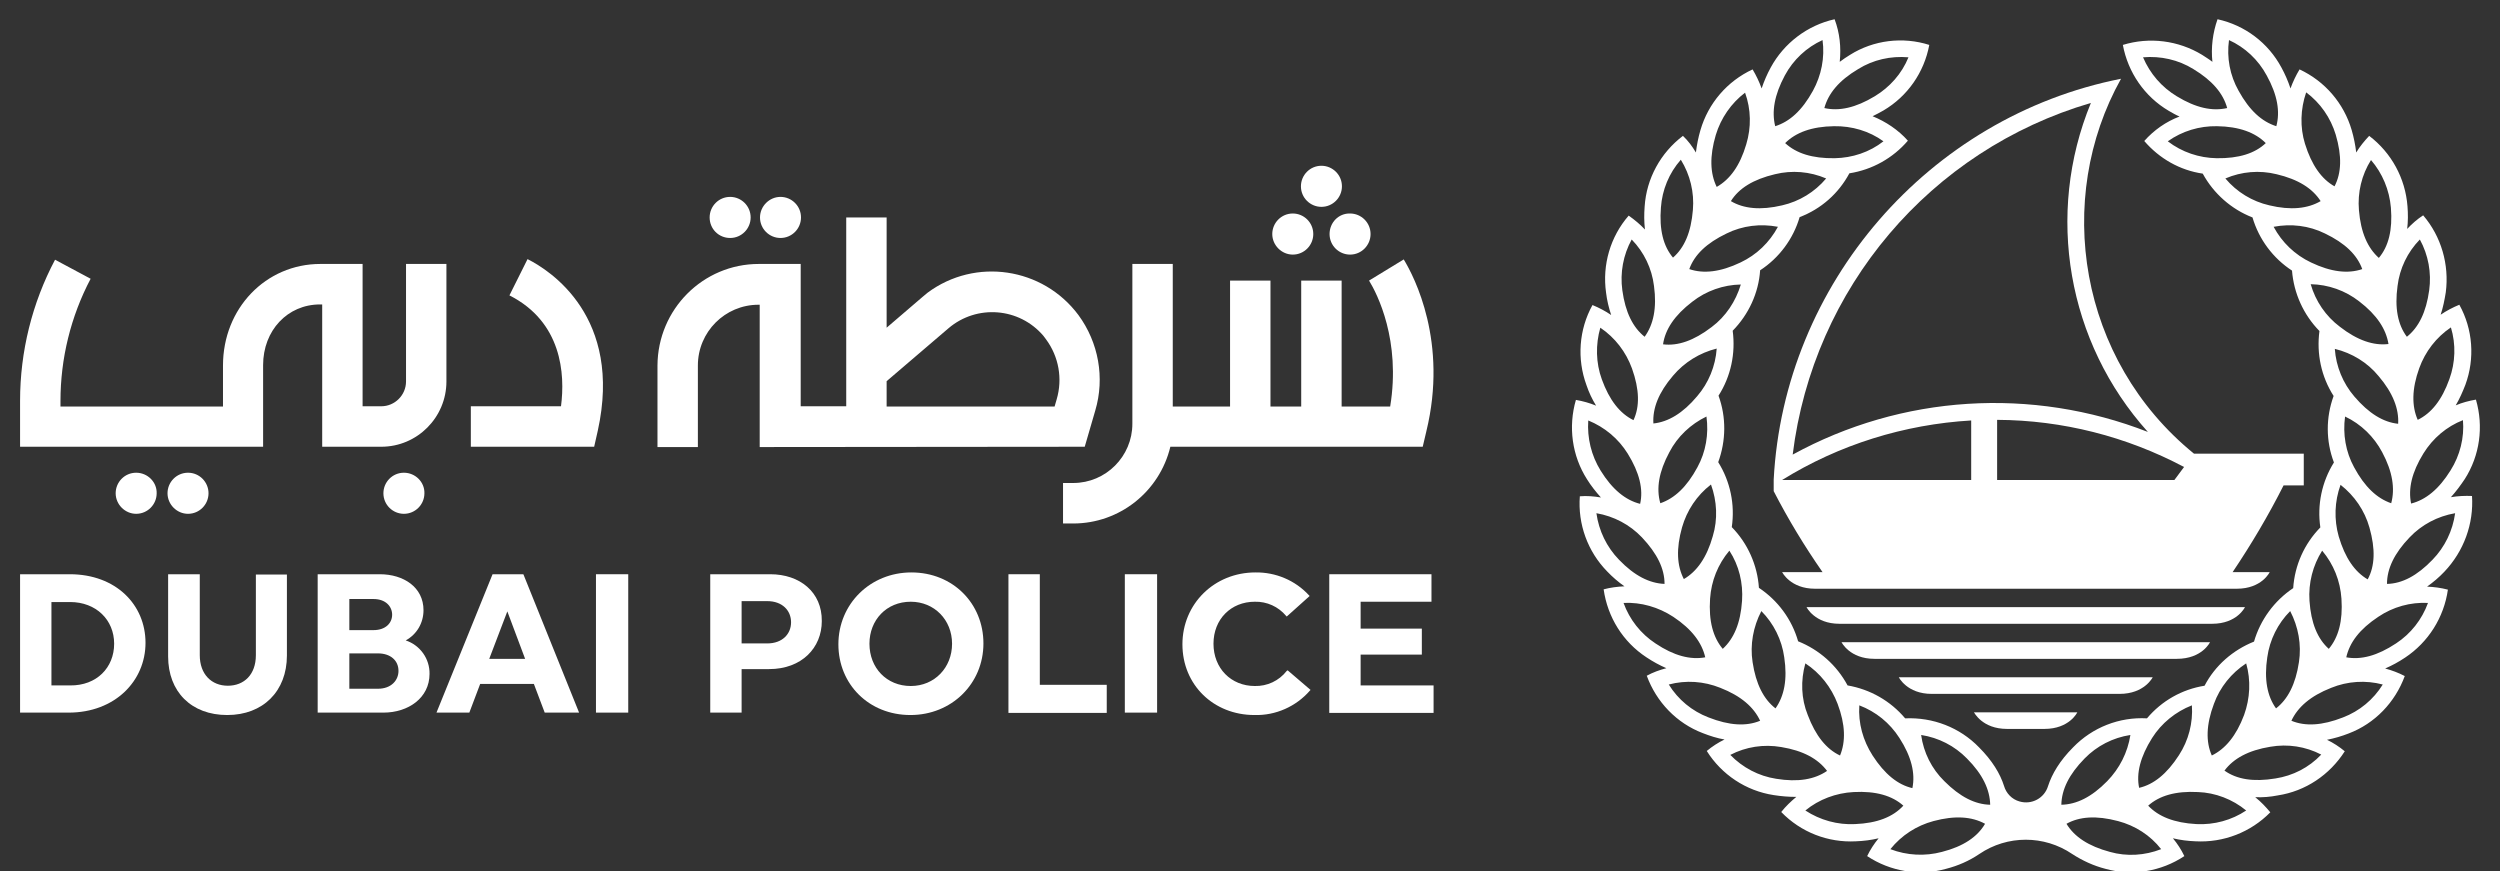 <svg width="132" height="46" xmlns="http://www.w3.org/2000/svg" xmlns:xlink="http://www.w3.org/1999/xlink" xml:space="preserve" overflow="hidden"><rect width="100%" height="100%" fill="#333333" stroke="none"/><defs><clipPath id="clip0"><rect x="1120" y="24" width="132" height="46"/></clipPath><clipPath id="clip1"><rect x="1120" y="24" width="132" height="46"/></clipPath><clipPath id="clip2"><rect x="1121" y="25" width="130" height="45"/></clipPath><clipPath id="clip3"><rect x="1121" y="25" width="130" height="45"/></clipPath><clipPath id="clip4"><rect x="1121" y="25" width="130" height="45"/></clipPath></defs><g clip-path="url(#clip0)" transform="translate(-1120 -24)"><g clip-path="url(#clip1)"><g clip-path="url(#clip2)"><g clip-path="url(#clip3)"><g clip-path="url(#clip4)"><path d="M2.627 29.261 0 29.261 0 36.553 2.563 36.553C5.015 36.553 6.623 34.881 6.623 32.875 6.623 30.869 5.063 29.261 2.627 29.261M2.643 35.12 1.656 35.12 1.656 30.726 2.643 30.726C4.012 30.726 4.967 31.665 4.967 32.923 4.967 34.18 4.044 35.136 2.643 35.12" fill="#FFFFFF" fill-rule="nonzero" fill-opacity="1" transform="matrix(1 0 0 1.002 1121.06 25)"/><path d="M12.45 33.528C12.45 34.547 11.829 35.136 10.969 35.136 10.109 35.136 9.488 34.531 9.488 33.528L9.488 29.261 7.817 29.261 7.817 33.591C7.817 35.454 9.043 36.68 10.937 36.68 12.832 36.68 14.089 35.422 14.089 33.544L14.089 29.277 12.45 29.277 12.45 33.528Z" fill="#FFFFFF" fill-rule="nonzero" fill-opacity="1" transform="matrix(1 0 0 1.002 1121.06 25)"/><path d="M20.362 32.748C20.951 32.429 21.301 31.824 21.301 31.156 21.301 29.946 20.25 29.261 18.993 29.261L15.713 29.261 15.713 36.553 19.184 36.553C20.505 36.553 21.619 35.772 21.619 34.515 21.635 33.719 21.126 33.002 20.362 32.748M18.658 32.206 17.385 32.206 17.385 30.567 18.658 30.567C19.311 30.567 19.645 30.965 19.645 31.394 19.645 31.824 19.311 32.206 18.658 32.206M17.385 33.432 18.897 33.432C19.55 33.432 19.98 33.798 19.98 34.355 19.98 34.849 19.598 35.295 18.897 35.295L17.385 35.295 17.385 33.432Z" fill="#FFFFFF" fill-rule="nonzero" fill-opacity="1" transform="matrix(1 0 0 1.002 1121.06 25)"/><path d="M26.571 29.261 24.947 29.261 21.986 36.553 23.721 36.553 24.294 35.04 27.128 35.04 27.701 36.553 29.516 36.553 26.587 29.293 26.571 29.261ZM26.666 33.719 24.772 33.719 25.727 31.219 26.666 33.719Z" fill="#FFFFFF" fill-rule="nonzero" fill-opacity="1" transform="matrix(1 0 0 1.002 1121.06 25)"/><path d="M30.407 29.261 32.111 29.261 32.111 36.553 30.407 36.553Z" fill="#FFFFFF" fill-rule="nonzero" fill-opacity="1" transform="matrix(1 0 0 1.002 1121.06 25)"/><path d="M39.609 29.261 36.441 29.261 36.441 36.553 38.097 36.553 38.097 34.26 39.545 34.26C41.281 34.26 42.331 33.13 42.331 31.729 42.347 30.2 41.169 29.261 39.609 29.261M38.097 30.678 39.45 30.678C40.246 30.678 40.708 31.172 40.708 31.792 40.708 32.413 40.246 32.907 39.45 32.907L38.097 32.907 38.097 30.678Z" fill="#FFFFFF" fill-rule="nonzero" fill-opacity="1" transform="matrix(1 0 0 1.002 1121.06 25)"/><path d="M47.06 29.166C44.895 29.166 43.207 30.821 43.207 32.955 43.207 35.056 44.815 36.68 47.012 36.68 49.177 36.68 50.865 35.04 50.865 32.907 50.865 30.805 49.257 29.166 47.06 29.166M47.028 35.151C45.754 35.151 44.847 34.196 44.847 32.923 44.847 31.681 45.738 30.71 47.028 30.71 48.27 30.71 49.209 31.665 49.209 32.923 49.209 34.18 48.286 35.151 47.028 35.151" fill="#FFFFFF" fill-rule="nonzero" fill-opacity="1" transform="matrix(1 0 0 1.002 1121.06 25)"/><path d="M66.88 34.355C66.466 34.881 65.846 35.167 65.193 35.151 63.935 35.151 63.012 34.212 63.012 32.923 63.012 31.633 63.935 30.71 65.193 30.71 65.829 30.694 66.434 30.965 66.848 31.458L66.88 31.49 68.09 30.407 68.058 30.375C67.326 29.579 66.291 29.15 65.225 29.166 63.059 29.166 61.372 30.821 61.372 32.955 61.372 35.088 63.012 36.68 65.177 36.68 66.291 36.712 67.374 36.234 68.106 35.39L68.138 35.358 66.928 34.324 66.88 34.355Z" fill="#FFFFFF" fill-rule="nonzero" fill-opacity="1" transform="matrix(1 0 0 1.002 1121.06 25)"/><path d="M53.842 29.261 52.186 29.261 52.186 36.568 57.376 36.568 57.376 35.088 53.842 35.088Z" fill="#FFFFFF" fill-rule="nonzero" fill-opacity="1" transform="matrix(1 0 0 1.002 1121.06 25)"/><path d="M58.331 29.261 60.035 29.261 60.035 36.553 58.331 36.553Z" fill="#FFFFFF" fill-rule="nonzero" fill-opacity="1" transform="matrix(1 0 0 1.002 1121.06 25)"/><path d="M70.781 35.12 70.781 33.496 74.013 33.496 74.013 32.127 70.781 32.127 70.781 30.71 74.522 30.71 74.522 29.261 69.125 29.261 69.125 36.568 74.633 36.568 74.633 35.12Z" fill="#FFFFFF" fill-rule="nonzero" fill-opacity="1" transform="matrix(1 0 0 1.002 1121.06 25)"/><path d="M40.15 11.542C40.755 11.542 41.233 11.049 41.233 10.46 41.233 9.855 40.739 9.377 40.15 9.377 39.561 9.377 39.068 9.87 39.068 10.46 39.068 11.065 39.561 11.542 40.15 11.542" fill="#FFFFFF" fill-rule="nonzero" fill-opacity="1" transform="matrix(1 0 0 1.002 1121.06 25)"/><path d="M68.711 9.902C69.316 9.902 69.794 9.409 69.794 8.82 69.794 8.215 69.3 7.737 68.711 7.737 68.106 7.737 67.629 8.231 67.629 8.82 67.629 9.425 68.122 9.902 68.711 9.902" fill="#FFFFFF" fill-rule="nonzero" fill-opacity="1" transform="matrix(1 0 0 1.002 1121.06 25)"/><path d="M67.199 12.418C67.804 12.418 68.281 11.924 68.281 11.335 68.281 10.73 67.788 10.252 67.199 10.252 66.594 10.252 66.116 10.746 66.116 11.335 66.116 11.924 66.61 12.418 67.199 12.418" fill="#FFFFFF" fill-rule="nonzero" fill-opacity="1" transform="matrix(1 0 0 1.002 1121.06 25)"/><path d="M69.141 11.335C69.141 11.94 69.634 12.418 70.224 12.418 70.828 12.418 71.306 11.924 71.306 11.335 71.306 10.73 70.812 10.252 70.224 10.252 69.618 10.237 69.141 10.73 69.141 11.335" fill="#FFFFFF" fill-rule="nonzero" fill-opacity="1" transform="matrix(1 0 0 1.002 1121.06 25)"/><path d="M73.057 12.672 71.226 13.787C71.656 14.487 72.914 16.939 72.341 20.425L69.778 20.425 69.778 13.787 67.644 13.787 67.644 20.425 66.021 20.425 66.021 13.787 63.887 13.787 63.887 20.425 60.862 20.425 60.862 12.911 58.729 12.911 58.729 21.333C58.729 23.052 57.328 24.453 55.609 24.453L55.068 24.453 55.068 26.587 55.609 26.587C58.045 26.587 60.162 24.915 60.735 22.543L74.06 22.543 74.251 21.731C75.397 17.035 73.63 13.612 73.057 12.672" fill="#FFFFFF" fill-rule="nonzero" fill-opacity="1" transform="matrix(1 0 0 1.002 1121.06 25)"/><path d="M26.794 12.656 25.838 14.567C28.608 15.968 28.784 18.706 28.561 20.41L23.8 20.41 23.8 22.543 30.312 22.543 30.503 21.699C31.824 15.713 28.003 13.261 26.794 12.656" fill="#FFFFFF" fill-rule="nonzero" fill-opacity="1" transform="matrix(1 0 0 1.002 1121.06 25)"/><path d="M56.214 22.543 56.771 20.632C57.281 18.913 56.946 17.05 55.88 15.602 54.001 13.086 50.435 12.561 47.919 14.424 47.824 14.503 47.728 14.583 47.633 14.662L45.754 16.27 45.754 10.46 43.621 10.46 43.621 20.41 41.217 20.41 41.217 12.911 39.004 12.911C36.059 12.911 33.671 15.299 33.655 18.26L33.655 22.559 35.788 22.559 35.788 18.26C35.788 16.493 37.221 15.06 38.988 15.06L39.052 15.06 39.052 22.559 56.214 22.543ZM45.754 19.088 49.018 16.302C50.514 15.029 52.759 15.204 54.033 16.7 54.081 16.764 54.128 16.828 54.176 16.891 54.845 17.799 55.052 18.961 54.733 20.043L54.622 20.425 45.754 20.425 45.754 19.088Z" fill="#FFFFFF" fill-rule="nonzero" fill-opacity="1" transform="matrix(1 0 0 1.002 1121.06 25)"/><path d="M20.266 23.912C19.661 23.912 19.184 24.405 19.184 24.994 19.184 25.599 19.677 26.077 20.266 26.077 20.871 26.077 21.349 25.584 21.349 24.994 21.365 24.405 20.871 23.912 20.266 23.912" fill="#FFFFFF" fill-rule="nonzero" fill-opacity="1" transform="matrix(1 0 0 1.002 1121.06 25)"/><path d="M8.867 23.912C8.263 23.912 7.785 24.405 7.785 24.994 7.785 25.584 8.278 26.077 8.867 26.077 9.472 26.077 9.95 25.584 9.95 24.994 9.95 24.405 9.472 23.912 8.867 23.912" fill="#FFFFFF" fill-rule="nonzero" fill-opacity="1" transform="matrix(1 0 0 1.002 1121.06 25)"/><path d="M6.129 23.912C5.524 23.912 5.047 24.405 5.047 24.994 5.047 25.584 5.54 26.077 6.129 26.077 6.734 26.077 7.212 25.584 7.212 24.994 7.228 24.405 6.734 23.912 6.129 23.912" fill="#FFFFFF" fill-rule="nonzero" fill-opacity="1" transform="matrix(1 0 0 1.002 1121.06 25)"/><path d="M37.492 11.542C38.097 11.542 38.574 11.049 38.574 10.46 38.574 9.855 38.081 9.377 37.492 9.377 36.887 9.377 36.409 9.87 36.409 10.46 36.409 11.065 36.887 11.542 37.492 11.542" fill="#FFFFFF" fill-rule="nonzero" fill-opacity="1" transform="matrix(1 0 0 1.002 1121.06 25)"/><path d="M20.378 19.104C20.378 19.82 19.789 20.41 19.072 20.41L18.085 20.41 18.085 12.911 15.856 12.911C12.975 12.911 10.714 15.251 10.714 18.26L10.714 20.425 2.133 20.425 2.133 20.139C2.133 17.894 2.675 15.681 3.725 13.691L1.847 12.688C0.637 14.965 0 17.528 0 20.123L0 22.543 12.832 22.543 12.832 18.244C12.832 16.414 14.121 15.044 15.841 15.044L15.952 15.044 15.952 22.543 19.072 22.543C20.967 22.543 22.511 20.999 22.511 19.104L22.511 12.911 20.378 12.911 20.378 19.104Z" fill="#FFFFFF" fill-rule="nonzero" fill-opacity="1" transform="matrix(1 0 0 1.002 1121.06 25)"/><path d="M129.462 25.138C129.096 25.122 128.714 25.138 128.348 25.201 128.618 24.899 128.857 24.581 129.08 24.246 129.876 23.005 130.083 21.476 129.669 20.059 129.303 20.123 128.937 20.218 128.602 20.362 128.809 20.012 128.969 19.645 129.112 19.279 129.621 17.894 129.51 16.35 128.793 15.06 128.443 15.204 128.109 15.379 127.806 15.586 127.934 15.204 128.013 14.806 128.077 14.408 128.268 12.943 127.838 11.463 126.883 10.348 126.565 10.555 126.294 10.794 126.039 11.065 126.087 10.666 126.087 10.268 126.055 9.87 125.944 8.406 125.211 7.053 124.033 6.161 123.779 6.432 123.54 6.718 123.349 7.037 123.301 6.639 123.221 6.241 123.11 5.859 122.696 4.442 121.693 3.28 120.356 2.659 120.165 2.977 120.006 3.311 119.878 3.662 119.751 3.28 119.592 2.913 119.401 2.563 118.7 1.258 117.474 0.334 116.026 0.016 115.771 0.732 115.675 1.512 115.755 2.261 115.596 2.133 115.405 2.022 115.214 1.894 113.956 1.13 112.428 0.939 111.027 1.369 111.297 2.818 112.173 4.091 113.446 4.84 113.638 4.951 113.829 5.063 114.02 5.142 113.303 5.413 112.666 5.859 112.157 6.432 112.953 7.355 114.036 7.976 115.245 8.151 115.819 9.202 116.758 10.03 117.872 10.46 118.207 11.606 118.955 12.609 119.958 13.261 120.053 14.455 120.563 15.586 121.407 16.445 121.247 17.64 121.502 18.849 122.155 19.868 121.741 20.999 121.741 22.24 122.171 23.371 121.534 24.39 121.279 25.599 121.454 26.794 120.611 27.653 120.101 28.784 120.021 29.993 119.019 30.662 118.286 31.665 117.952 32.811 116.837 33.257 115.898 34.069 115.341 35.136 114.147 35.327 113.08 35.932 112.3 36.855 110.836 36.775 109.419 37.333 108.4 38.383 107.699 39.084 107.285 39.784 107.078 40.421 106.887 41.058 106.219 41.424 105.566 41.233 105.168 41.122 104.866 40.803 104.754 40.421 104.547 39.768 104.133 39.084 103.433 38.383 102.414 37.333 100.997 36.791 99.532 36.855 98.752 35.932 97.686 35.327 96.492 35.12 95.918 34.053 94.995 33.241 93.881 32.795 93.546 31.633 92.814 30.646 91.811 29.977 91.731 28.784 91.222 27.637 90.378 26.778 90.553 25.584 90.299 24.374 89.662 23.355 90.076 22.224 90.092 20.983 89.678 19.852 90.331 18.834 90.585 17.623 90.426 16.43 91.27 15.57 91.795 14.44 91.875 13.245 92.878 12.593 93.626 11.59 93.96 10.444 95.091 10.014 96.014 9.202 96.587 8.135 97.797 7.944 98.88 7.339 99.676 6.416 99.166 5.843 98.513 5.413 97.813 5.126 98.004 5.031 98.195 4.935 98.386 4.824 99.66 4.076 100.535 2.818 100.806 1.369 99.405 0.923 97.861 1.114 96.619 1.894 96.428 2.006 96.253 2.133 96.078 2.261 96.157 1.496 96.078 0.732 95.807 0.016 94.374 0.334 93.132 1.274 92.432 2.563 92.241 2.913 92.082 3.28 91.954 3.662 91.827 3.311 91.668 2.977 91.477 2.659 90.139 3.28 89.136 4.442 88.723 5.859 88.611 6.241 88.532 6.639 88.484 7.037 88.293 6.718 88.07 6.416 87.799 6.161 86.621 7.053 85.873 8.406 85.777 9.886 85.746 10.284 85.746 10.682 85.793 11.096 85.539 10.826 85.252 10.587 84.934 10.364 83.963 11.478 83.533 12.959 83.74 14.424 83.787 14.822 83.883 15.22 84.01 15.602 83.708 15.395 83.374 15.22 83.023 15.076 82.307 16.366 82.195 17.91 82.705 19.295 82.832 19.677 83.007 20.043 83.214 20.378 82.864 20.234 82.514 20.139 82.148 20.075 81.734 21.492 81.941 23.02 82.737 24.262 82.944 24.596 83.198 24.915 83.469 25.217 83.103 25.154 82.721 25.122 82.355 25.154 82.243 26.618 82.769 28.067 83.803 29.118 84.074 29.404 84.392 29.675 84.711 29.898 84.345 29.914 83.963 29.962 83.612 30.057 83.819 31.522 84.631 32.827 85.873 33.639 86.207 33.862 86.558 34.053 86.924 34.212 86.558 34.308 86.207 34.435 85.889 34.61 86.398 35.995 87.465 37.11 88.85 37.635 89.216 37.778 89.614 37.906 89.996 37.969 89.662 38.129 89.344 38.336 89.057 38.574 89.837 39.816 91.126 40.676 92.591 40.899 92.989 40.962 93.387 40.994 93.785 40.994 93.499 41.233 93.228 41.488 92.989 41.79 94.024 42.857 95.457 43.414 96.937 43.334 97.335 43.319 97.733 43.271 98.131 43.175 97.893 43.462 97.686 43.78 97.526 44.114 98.752 44.926 100.281 45.181 101.697 44.783 102.318 44.624 102.907 44.369 103.449 44.003 104.929 43 106.872 43 108.352 44.003 108.893 44.353 109.482 44.624 110.103 44.783 111.52 45.181 113.049 44.926 114.274 44.114 114.115 43.78 113.908 43.462 113.669 43.175 114.067 43.271 114.465 43.319 114.863 43.334 116.344 43.414 117.777 42.857 118.812 41.806 118.573 41.52 118.318 41.249 118.016 41.01 118.414 41.026 118.812 40.994 119.21 40.915 120.674 40.692 121.948 39.832 122.744 38.59 122.457 38.352 122.139 38.145 121.805 37.985 122.203 37.906 122.585 37.794 122.951 37.651 124.336 37.126 125.402 36.011 125.912 34.626 125.578 34.451 125.227 34.324 124.877 34.228 125.243 34.069 125.594 33.878 125.928 33.655 127.154 32.843 127.982 31.538 128.189 30.073 127.822 29.977 127.456 29.93 127.09 29.914 127.424 29.675 127.727 29.42 127.997 29.134 129.032 28.051 129.558 26.602 129.462 25.138M97.112 36.17C97.988 36.505 98.72 37.094 99.23 37.89 99.867 38.877 100.074 39.752 99.914 40.532 99.15 40.357 98.45 39.8 97.813 38.813 97.303 38.017 97.049 37.11 97.112 36.17M94.263 33.958C95.043 34.467 95.632 35.215 95.966 36.091 96.38 37.189 96.396 38.081 96.094 38.813 95.377 38.479 94.804 37.778 94.39 36.68 94.04 35.82 94.008 34.865 94.263 33.958M91.939 31.203C92.591 31.856 93.021 32.716 93.148 33.639 93.323 34.801 93.148 35.677 92.687 36.33 92.066 35.852 91.652 35.056 91.477 33.894 91.334 32.971 91.509 32.031 91.939 31.203M90.251 28.019C90.76 28.799 90.983 29.723 90.92 30.662 90.84 31.84 90.49 32.652 89.901 33.193 89.391 32.588 89.153 31.729 89.232 30.551 89.296 29.611 89.646 28.736 90.251 28.019M87.083 22.829C87.513 22.002 88.213 21.349 89.041 20.951 89.168 21.874 89.009 22.814 88.563 23.625 88.006 24.66 87.353 25.265 86.605 25.52 86.382 24.74 86.526 23.864 87.083 22.829M86.239 21.317C86.191 20.521 86.51 19.693 87.274 18.802 87.879 18.085 88.691 17.592 89.582 17.369 89.519 18.292 89.153 19.184 88.547 19.884 87.799 20.776 87.019 21.237 86.239 21.317M87.751 26.794C88.006 25.902 88.532 25.106 89.28 24.533 89.598 25.409 89.646 26.364 89.375 27.255 89.057 28.386 88.532 29.118 87.847 29.516 87.481 28.815 87.433 27.924 87.751 26.794M89.312 16.238C88.372 16.955 87.529 17.241 86.749 17.146 86.86 16.366 87.353 15.618 88.293 14.901 89.025 14.328 89.933 14.01 90.856 13.994 90.585 14.885 90.06 15.681 89.312 16.238M98.386 6.448C97.654 7.021 96.746 7.323 95.807 7.339 94.629 7.355 93.785 7.084 93.196 6.543 93.753 5.986 94.597 5.668 95.775 5.652 96.715 5.636 97.638 5.906 98.386 6.448M97.049 2.643C97.845 2.149 98.768 1.942 99.707 2.022 99.357 2.882 98.72 3.598 97.924 4.076 96.921 4.681 96.046 4.872 95.266 4.696 95.473 3.932 96.03 3.248 97.049 2.643M93.18 2.977C93.626 2.149 94.326 1.496 95.17 1.114 95.298 2.038 95.107 2.977 94.661 3.789 94.088 4.824 93.435 5.413 92.671 5.652 92.48 4.887 92.623 4.012 93.18 2.977M92.655 8.183C93.562 7.96 94.502 8.04 95.361 8.406 94.756 9.122 93.944 9.616 93.037 9.823 91.891 10.093 90.999 9.998 90.331 9.6 90.745 8.931 91.509 8.454 92.655 8.183M89.534 6.113C89.805 5.222 90.347 4.442 91.079 3.885 91.397 4.76 91.413 5.715 91.142 6.607 90.808 7.737 90.283 8.454 89.582 8.852 89.232 8.135 89.2 7.244 89.534 6.113M90.108 11.303C90.951 10.889 91.891 10.778 92.814 10.953 92.368 11.781 91.684 12.434 90.84 12.832 89.773 13.341 88.882 13.437 88.134 13.182 88.404 12.434 89.041 11.813 90.108 11.303M86.637 9.934C86.701 9.011 87.067 8.119 87.688 7.419 88.181 8.215 88.404 9.138 88.325 10.062 88.229 11.24 87.879 12.052 87.274 12.577 86.764 11.972 86.542 11.112 86.637 9.934M85.093 11.622C85.746 12.29 86.159 13.15 86.271 14.073 86.43 15.236 86.239 16.111 85.777 16.748 85.156 16.254 84.758 15.458 84.599 14.296 84.472 13.373 84.647 12.434 85.093 11.622M83.437 16.27C84.217 16.796 84.79 17.544 85.109 18.419 85.507 19.534 85.523 20.425 85.188 21.142 84.472 20.792 83.915 20.091 83.517 18.993 83.198 18.117 83.182 17.162 83.437 16.27M82.8 21.158C83.66 21.508 84.392 22.113 84.886 22.909 85.507 23.912 85.714 24.788 85.539 25.552 84.774 25.361 84.074 24.803 83.453 23.8 82.96 23.005 82.737 22.081 82.8 21.158M84.424 28.497C83.772 27.828 83.358 26.969 83.23 26.045 84.153 26.204 84.997 26.65 85.634 27.319 86.446 28.178 86.828 28.974 86.828 29.771 86.032 29.739 85.236 29.341 84.424 28.497M86.35 32.907C85.57 32.397 84.981 31.649 84.663 30.773 85.586 30.726 86.51 30.996 87.29 31.506 88.277 32.159 88.802 32.875 88.977 33.639 88.197 33.782 87.322 33.559 86.35 32.907M89.153 36.807C88.277 36.473 87.544 35.868 87.051 35.072 87.959 34.833 88.898 34.897 89.773 35.247 90.872 35.677 91.54 36.266 91.875 36.982 91.142 37.285 90.251 37.237 89.153 36.807M92.719 40.039C91.795 39.896 90.951 39.45 90.299 38.781 91.126 38.352 92.066 38.208 92.989 38.367 94.151 38.558 94.931 38.988 95.409 39.625 94.756 40.071 93.881 40.23 92.719 40.039M96.89 42.427C95.966 42.475 95.043 42.22 94.263 41.711 94.979 41.122 95.887 40.787 96.81 40.739 97.988 40.676 98.848 40.931 99.437 41.456 98.895 42.045 98.068 42.379 96.89 42.427M101.475 43.892C100.583 44.13 99.628 44.083 98.752 43.748 99.341 43.016 100.137 42.507 101.029 42.268 102.159 41.965 103.051 42.029 103.751 42.411 103.353 43.096 102.605 43.605 101.475 43.892M101.602 40.166C100.933 39.514 100.503 38.654 100.376 37.731 101.299 37.874 102.143 38.304 102.796 38.972 103.624 39.8 104.006 40.612 104.022 41.408 103.226 41.392 102.43 40.994 101.602 40.166M128.984 21.142C129.064 22.065 128.825 23.005 128.332 23.785 127.711 24.788 127.01 25.345 126.246 25.536 126.087 24.756 126.278 23.896 126.899 22.893 127.392 22.097 128.125 21.476 128.984 21.142M128.348 16.254C128.618 17.146 128.587 18.101 128.268 18.977 127.87 20.091 127.313 20.776 126.596 21.126 126.278 20.41 126.278 19.502 126.676 18.404 126.994 17.528 127.568 16.78 128.348 16.254M125.53 14.073C125.641 13.15 126.055 12.29 126.708 11.622 127.154 12.434 127.329 13.373 127.201 14.296 127.042 15.458 126.644 16.254 126.023 16.748 125.546 16.111 125.371 15.236 125.53 14.073M123.237 23.625C122.792 22.814 122.632 21.874 122.76 20.951 123.604 21.349 124.288 22.017 124.718 22.829 125.275 23.864 125.402 24.756 125.196 25.52 124.447 25.265 123.795 24.66 123.237 23.625M123.954 29.532C123.269 29.134 122.76 28.401 122.425 27.271 122.171 26.38 122.203 25.424 122.521 24.549 123.253 25.122 123.795 25.902 124.049 26.809 124.368 27.94 124.336 28.831 123.954 29.532M123.253 19.9C122.648 19.2 122.282 18.308 122.218 17.385 123.126 17.608 123.938 18.101 124.527 18.817 125.291 19.709 125.609 20.553 125.562 21.333 124.782 21.253 124.017 20.792 123.253 19.9M124.129 7.435C124.734 8.135 125.1 9.011 125.18 9.95 125.275 11.128 125.052 11.988 124.543 12.593 123.954 12.067 123.588 11.255 123.492 10.077 123.412 9.154 123.635 8.215 124.129 7.435M120.706 3.869C121.454 4.426 121.996 5.206 122.266 6.097 122.601 7.228 122.569 8.119 122.203 8.82 121.518 8.438 120.993 7.705 120.642 6.575 120.372 5.699 120.404 4.744 120.706 3.869M116.631 1.114C117.474 1.496 118.175 2.149 118.621 2.977 119.194 4.012 119.337 4.887 119.13 5.652 118.366 5.413 117.713 4.824 117.14 3.789 116.678 2.977 116.503 2.038 116.631 1.114M113.876 4.076C113.08 3.598 112.459 2.882 112.093 2.022 113.017 1.942 113.956 2.149 114.752 2.643 115.755 3.248 116.328 3.932 116.535 4.696 115.755 4.872 114.895 4.696 113.876 4.076M115.978 7.339C115.054 7.323 114.147 7.021 113.399 6.448 114.163 5.906 115.07 5.636 115.994 5.652 117.172 5.668 118.016 5.986 118.573 6.543 118 7.084 117.156 7.355 115.978 7.339M116.439 8.406C117.299 8.04 118.238 7.96 119.146 8.183 120.292 8.454 121.04 8.931 121.47 9.6 120.786 9.998 119.894 10.093 118.764 9.823 117.856 9.616 117.044 9.122 116.439 8.406M118.987 10.953C119.91 10.778 120.849 10.889 121.693 11.303 122.76 11.813 123.397 12.434 123.667 13.182 122.919 13.437 122.027 13.341 120.961 12.832 120.117 12.434 119.432 11.781 118.987 10.953M120.945 13.978C121.868 13.994 122.776 14.312 123.508 14.885 124.447 15.602 124.925 16.35 125.052 17.13 124.272 17.226 123.412 16.939 122.489 16.223 121.741 15.665 121.2 14.869 120.945 13.978M121.55 28.019C122.155 28.736 122.505 29.611 122.569 30.551 122.648 31.729 122.41 32.588 121.9 33.193 121.311 32.668 120.961 31.84 120.881 30.662 120.818 29.723 121.056 28.799 121.55 28.019M118.652 33.639C118.78 32.716 119.21 31.856 119.862 31.203 120.292 32.031 120.467 32.971 120.324 33.894 120.149 35.056 119.735 35.852 119.114 36.33 118.652 35.693 118.477 34.801 118.652 33.639M115.835 36.091C116.153 35.215 116.758 34.467 117.538 33.958 117.793 34.849 117.745 35.804 117.427 36.68 117.013 37.778 116.439 38.463 115.723 38.813 115.405 38.097 115.421 37.189 115.835 36.091M112.571 37.89C113.064 37.11 113.813 36.505 114.672 36.17 114.736 37.094 114.497 38.017 113.988 38.797 113.351 39.784 112.65 40.342 111.886 40.517 111.727 39.752 111.95 38.877 112.571 37.89M109.005 38.972C109.658 38.304 110.501 37.874 111.425 37.731 111.281 38.654 110.852 39.498 110.199 40.166 109.371 41.01 108.575 41.392 107.779 41.408 107.795 40.612 108.177 39.816 109.005 38.972M110.342 43.892C109.212 43.589 108.464 43.096 108.05 42.411 108.734 42.029 109.626 41.965 110.772 42.268 111.679 42.507 112.475 43.016 113.049 43.748 112.189 44.083 111.234 44.146 110.342 43.892M114.911 42.427C113.733 42.363 112.905 42.029 112.364 41.456 112.953 40.931 113.813 40.676 114.991 40.739 115.914 40.771 116.822 41.122 117.538 41.711 116.774 42.22 115.85 42.475 114.911 42.427M119.082 40.023C117.92 40.214 117.044 40.071 116.392 39.609 116.869 38.972 117.649 38.542 118.812 38.352 119.735 38.192 120.674 38.336 121.502 38.765 120.849 39.45 120.006 39.88 119.082 40.023M122.648 36.807C121.55 37.237 120.658 37.285 119.926 36.982 120.26 36.266 120.929 35.677 122.027 35.247 122.887 34.897 123.842 34.833 124.75 35.072 124.256 35.868 123.524 36.473 122.648 36.807M127.138 30.773C126.819 31.649 126.23 32.397 125.45 32.907 124.463 33.559 123.604 33.782 122.823 33.639 122.999 32.859 123.524 32.159 124.511 31.506 125.291 30.98 126.214 30.726 127.138 30.773M124.973 29.771C124.973 28.974 125.355 28.163 126.167 27.319 126.803 26.65 127.647 26.204 128.571 26.045 128.443 26.969 128.029 27.828 127.377 28.497 126.565 29.341 125.769 29.755 124.973 29.771" fill="#FFFFFF" fill-rule="nonzero" fill-opacity="1" transform="matrix(1 0 0 1.002 1121.06 25)"/><path d="M92.591 24.278 92.591 24.883C93.355 26.364 94.215 27.78 95.17 29.15L93.037 29.15C93.037 29.15 93.467 30.025 94.772 30.025L117.044 30.025C118.366 30.025 118.78 29.15 118.78 29.15L116.822 29.15C117.809 27.685 118.716 26.157 119.512 24.581L120.579 24.581 120.579 22.909 114.784 22.909C108.686 17.958 107.381 9.488 110.931 3.152 100.758 5.158 93.132 13.978 92.591 24.278M93.037 24.294C96.046 22.431 99.485 21.365 103.019 21.158L103.019 24.294 93.037 24.294ZM114.258 23.61 113.749 24.294 104.388 24.294 104.388 21.126C107.843 21.142 111.218 22.002 114.258 23.61M112.348 21.763C106.219 19.375 99.357 19.805 93.594 22.957 94.677 14.185 100.854 6.909 109.339 4.426 106.919 10.3 108.097 17.05 112.348 21.763" fill="#FFFFFF" fill-rule="nonzero" fill-opacity="1" transform="matrix(1 0 0 1.002 1121.06 25)"/><path d="M104.913 37.412 106.887 37.412C108.209 37.412 108.623 36.537 108.623 36.537L103.162 36.537C103.178 36.537 103.592 37.412 104.913 37.412" fill="#FFFFFF" fill-rule="nonzero" fill-opacity="1" transform="matrix(1 0 0 1.002 1121.06 25)"/><path d="M112.603 34.69 99.198 34.69C99.198 34.69 99.628 35.566 100.933 35.566L110.852 35.566C112.173 35.566 112.603 34.69 112.603 34.69" fill="#FFFFFF" fill-rule="nonzero" fill-opacity="1" transform="matrix(1 0 0 1.002 1121.06 25)"/><path d="M115.628 32.843 96.173 32.843C96.173 32.843 96.603 33.719 97.909 33.719L113.876 33.719C115.214 33.719 115.628 32.843 115.628 32.843" fill="#FFFFFF" fill-rule="nonzero" fill-opacity="1" transform="matrix(1 0 0 1.002 1121.06 25)"/><path d="M117.474 30.996 94.326 30.996C94.326 30.996 94.756 31.872 96.062 31.872L115.739 31.872C117.06 31.872 117.474 30.996 117.474 30.996" fill="#FFFFFF" fill-rule="nonzero" fill-opacity="1" transform="matrix(1 0 0 1.002 1121.06 25)"/></g></g></g></g></g></svg>